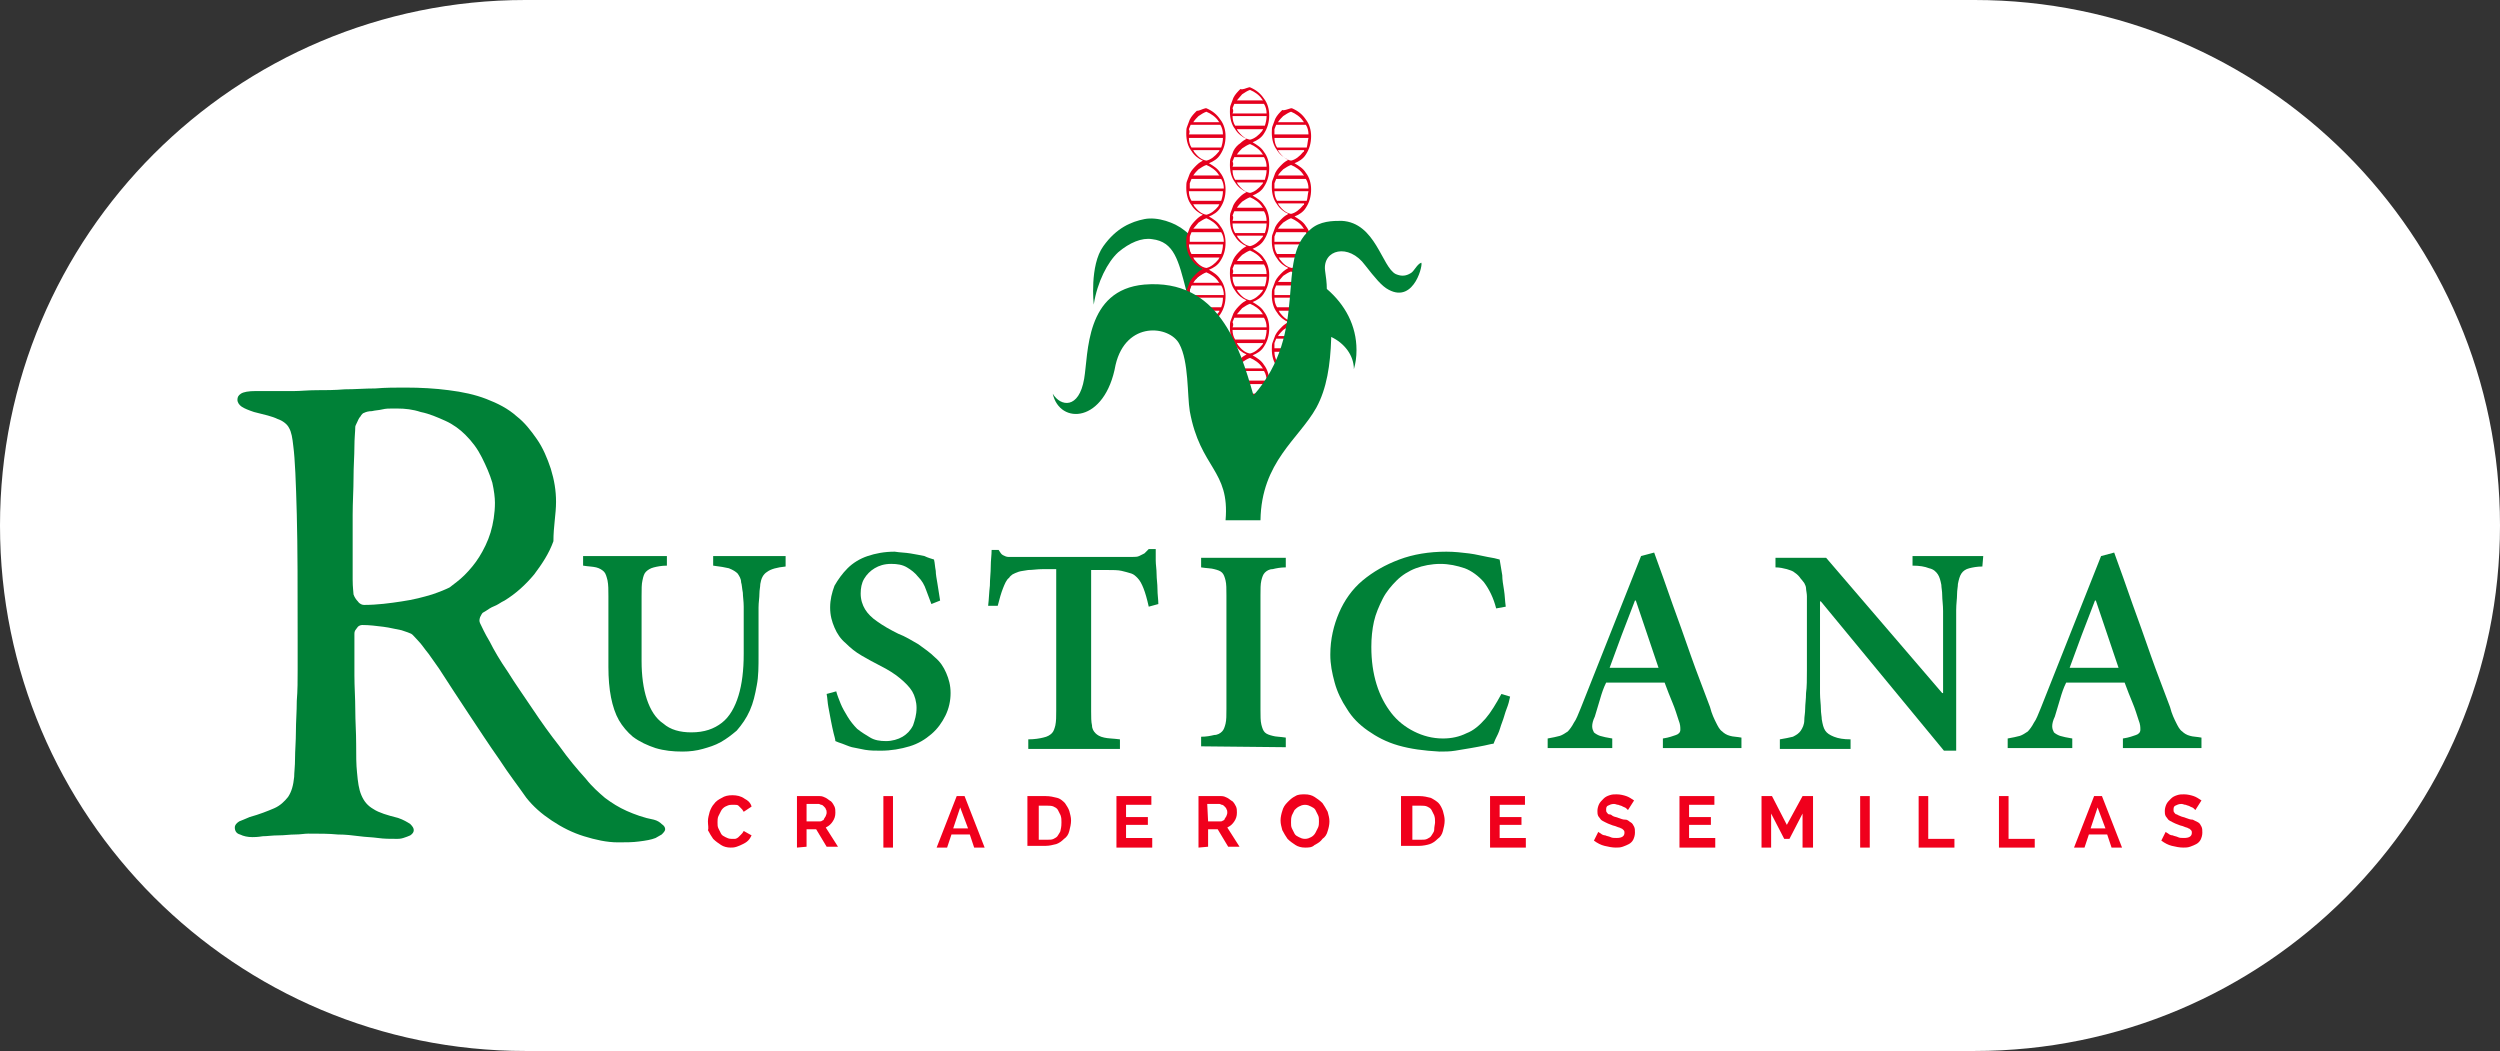 <?xml version="1.0" encoding="utf-8"?>
<!-- Generator: Adobe Illustrator 27.5.0, SVG Export Plug-In . SVG Version: 6.00 Build 0)  -->
<svg version="1.1" id="Layer_1" xmlns="http://www.w3.org/2000/svg" xmlns:xlink="http://www.w3.org/1999/xlink" x="0px" y="0px"
	 viewBox="0 0 286.4 120.4" style="enable-background:new 0 0 286.4 120.4;" xml:space="preserve">
<rect x="0" y="0" width="286.4" height="120.4" fill="#333333" stroke="none"/>
<style type="text/css">
	.st0{fill:#FFFFFF;}
	.st1{fill:#F0001C;}
	.st2{fill-rule:evenodd;clip-rule:evenodd;fill:#008137;}
	.st3{fill-rule:evenodd;clip-rule:evenodd;fill:#E5001E;}
</style>
<g>
	<path class="st0" d="M226.2,120.4h-166C27,120.4,0,93.5,0,60.2l0,0C0,27,26.9,0,60.2,0h166c33.2,0,60.2,26.9,60.2,60.2l0,0
		C286.4,93.4,259.5,120.4,226.2,120.4z"/>
	<g>
		<g>
			<path class="st1" d="M81.1,94.1c0-0.4,0.1-0.7,0.2-1.1c0.1-0.3,0.3-0.7,0.5-0.9c0.2-0.3,0.5-0.5,0.9-0.7c0.3-0.2,0.7-0.3,1.2-0.3
				s1,0.1,1.4,0.4c0.4,0.2,0.7,0.5,0.8,0.9L85.2,93c-0.1-0.2-0.2-0.3-0.3-0.4s-0.2-0.2-0.3-0.3s-0.3-0.1-0.4-0.1c-0.1,0-0.3,0-0.4,0
				c-0.3,0-0.5,0.1-0.7,0.2s-0.4,0.3-0.5,0.5s-0.2,0.4-0.3,0.6s-0.1,0.5-0.1,0.7c0,0.3,0,0.5,0.1,0.7s0.2,0.4,0.3,0.6
				s0.3,0.3,0.5,0.4s0.4,0.2,0.7,0.2c0.1,0,0.3,0,0.4,0c0.1,0,0.3-0.1,0.4-0.2s0.2-0.2,0.3-0.3c0.1-0.1,0.2-0.2,0.3-0.4l0.9,0.5
				c-0.1,0.2-0.2,0.4-0.4,0.6s-0.4,0.3-0.6,0.4c-0.2,0.1-0.4,0.2-0.7,0.3s-0.5,0.1-0.7,0.1c-0.4,0-0.8-0.1-1.1-0.3
				c-0.3-0.2-0.6-0.4-0.9-0.7c-0.2-0.3-0.4-0.6-0.6-1C81.2,94.9,81.1,94.5,81.1,94.1z"/>
			<path class="st1" d="M91.3,97.1v-5.9h2.6c0.3,0,0.5,0.1,0.7,0.2s0.4,0.3,0.6,0.4c0.2,0.2,0.3,0.4,0.4,0.6
				c0.1,0.2,0.1,0.5,0.1,0.7c0,0.4-0.1,0.7-0.3,1s-0.4,0.5-0.8,0.7L96,97h-1.3l-1.2-2h-1.1v2L91.3,97.1L91.3,97.1z M92.5,94.1h1.4
				c0.1,0,0.2,0,0.3-0.1c0.1,0,0.2-0.1,0.2-0.2c0.1-0.1,0.1-0.2,0.2-0.3c0-0.1,0.1-0.2,0.1-0.4c0-0.1,0-0.3-0.1-0.4
				c0-0.1-0.1-0.2-0.2-0.3c-0.1-0.1-0.2-0.2-0.3-0.2s-0.2-0.1-0.3-0.1h-1.4v2H92.5z"/>
			<path class="st1" d="M101.2,97.1v-5.9h1.1v5.9H101.2z"/>
			<path class="st1" d="M107.3,97.1l2.3-5.9h0.9l2.3,5.9h-1.2l-0.5-1.5H109l-0.5,1.5H107.3z M110,92.5l-0.8,2.4h1.7L110,92.5z"/>
			<path class="st1" d="M117.7,97.1v-5.9h2.1c0.5,0,0.9,0.1,1.3,0.2s0.7,0.4,0.9,0.6c0.2,0.3,0.4,0.6,0.5,0.9
				c0.1,0.4,0.2,0.7,0.2,1.1s-0.1,0.8-0.2,1.2c-0.1,0.4-0.3,0.7-0.6,0.9c-0.3,0.3-0.6,0.5-0.9,0.6c-0.4,0.1-0.8,0.2-1.2,0.2h-2.1
				V97.1z M121.6,94.2c0-0.3,0-0.5-0.1-0.8c-0.1-0.2-0.2-0.4-0.3-0.6c-0.1-0.2-0.3-0.3-0.5-0.4s-0.5-0.1-0.7-0.1h-1v3.9h1
				c0.3,0,0.5,0,0.7-0.1s0.4-0.2,0.5-0.4c0.1-0.2,0.3-0.4,0.3-0.6C121.6,94.7,121.6,94.4,121.6,94.2z"/>
			<path class="st1" d="M132,96.1v1h-4.1v-5.9h4v1H129v1.4h2.5v0.9H129V96h3V96.1z"/>
			<path class="st1" d="M137.3,97.1v-5.9h2.6c0.3,0,0.5,0.1,0.7,0.2s0.4,0.3,0.6,0.4c0.2,0.2,0.3,0.4,0.4,0.6s0.1,0.5,0.1,0.7
				c0,0.4-0.1,0.7-0.3,1c-0.2,0.3-0.4,0.5-0.8,0.7L142,97h-1.3l-1.2-2h-1.1v2L137.3,97.1L137.3,97.1z M138.4,94.1h1.4
				c0.1,0,0.2,0,0.3-0.1c0.1,0,0.2-0.1,0.2-0.2c0.1-0.1,0.1-0.2,0.2-0.3c0-0.1,0.1-0.2,0.1-0.4c0-0.1,0-0.3-0.1-0.4
				c0-0.1-0.1-0.2-0.2-0.3c-0.1-0.1-0.2-0.2-0.3-0.2c-0.1,0-0.2-0.1-0.3-0.1h-1.4L138.4,94.1L138.4,94.1z"/>
			<path class="st1" d="M149.5,97.1c-0.4,0-0.8-0.1-1.1-0.3c-0.3-0.2-0.6-0.4-0.9-0.7c-0.2-0.3-0.4-0.6-0.6-1
				c-0.1-0.4-0.2-0.7-0.2-1.1s0.1-0.8,0.2-1.1c0.1-0.4,0.3-0.7,0.6-1c0.3-0.3,0.5-0.5,0.9-0.7c0.3-0.2,0.7-0.2,1.1-0.2
				s0.8,0.1,1.1,0.3c0.3,0.2,0.6,0.4,0.9,0.7c0.2,0.3,0.4,0.6,0.6,1c0.1,0.4,0.2,0.7,0.2,1.1s-0.1,0.8-0.2,1.1
				c-0.1,0.4-0.3,0.7-0.6,0.9c-0.2,0.3-0.5,0.5-0.9,0.7C150.3,97.1,149.9,97.1,149.5,97.1z M147.9,94.2c0,0.3,0,0.5,0.1,0.7
				s0.2,0.4,0.3,0.6s0.3,0.3,0.5,0.4s0.4,0.2,0.7,0.2c0.3,0,0.5-0.1,0.7-0.2s0.4-0.3,0.5-0.5s0.2-0.4,0.3-0.6
				c0.1-0.2,0.1-0.5,0.1-0.7c0-0.3,0-0.5-0.1-0.7s-0.2-0.4-0.3-0.6c-0.1-0.2-0.3-0.3-0.5-0.4s-0.4-0.2-0.7-0.2
				c-0.3,0-0.5,0.1-0.7,0.2s-0.4,0.3-0.5,0.4c-0.1,0.2-0.2,0.4-0.3,0.6C147.9,93.7,147.9,93.9,147.9,94.2z"/>
			<path class="st1" d="M160.5,97.1v-5.9h2.1c0.5,0,0.9,0.1,1.3,0.2c0.4,0.2,0.7,0.4,0.9,0.6s0.4,0.6,0.5,0.9
				c0.1,0.4,0.2,0.7,0.2,1.1s-0.1,0.8-0.2,1.2c-0.1,0.4-0.3,0.7-0.6,0.9c-0.3,0.3-0.6,0.5-0.9,0.6s-0.8,0.2-1.2,0.2h-2.1V97.1z
				 M164.4,94.2c0-0.3,0-0.5-0.1-0.8c-0.1-0.2-0.2-0.4-0.3-0.6c-0.1-0.2-0.3-0.3-0.5-0.4s-0.5-0.1-0.7-0.1h-1v3.9h1
				c0.3,0,0.5,0,0.7-0.1s0.4-0.2,0.5-0.4c0.1-0.2,0.3-0.4,0.3-0.6C164.3,94.7,164.4,94.4,164.4,94.2z"/>
			<path class="st1" d="M174.8,96.1v1h-4.1v-5.9h4v1h-2.9v1.4h2.5v0.9h-2.5V96h3V96.1z"/>
			<path class="st1" d="M186.5,92.8c0,0-0.1-0.1-0.2-0.2s-0.2-0.1-0.4-0.2c-0.1-0.1-0.3-0.1-0.5-0.2c-0.2,0-0.3-0.1-0.5-0.1
				c-0.3,0-0.5,0.1-0.7,0.2s-0.2,0.3-0.2,0.5c0,0.1,0,0.2,0.1,0.3s0.1,0.2,0.3,0.2s0.2,0.1,0.4,0.2s0.4,0.1,0.6,0.2
				c0.3,0.1,0.5,0.2,0.8,0.2s0.4,0.2,0.6,0.3c0.2,0.1,0.3,0.3,0.4,0.5s0.1,0.4,0.1,0.7c0,0.3-0.1,0.6-0.2,0.8
				c-0.1,0.2-0.3,0.4-0.5,0.5s-0.4,0.2-0.7,0.3c-0.3,0.1-0.5,0.1-0.8,0.1c-0.4,0-0.9-0.1-1.3-0.2s-0.8-0.3-1.2-0.6l0.5-1
				c0,0,0.1,0.1,0.3,0.2c0.1,0.1,0.3,0.2,0.5,0.2c0.2,0.1,0.4,0.1,0.6,0.2s0.4,0.1,0.7,0.1c0.6,0,0.9-0.2,0.9-0.6
				c0-0.1,0-0.2-0.1-0.3s-0.2-0.2-0.3-0.2c-0.1-0.1-0.3-0.1-0.5-0.2s-0.4-0.1-0.6-0.2c-0.3-0.1-0.5-0.2-0.7-0.3
				c-0.2-0.1-0.4-0.2-0.5-0.3s-0.2-0.3-0.3-0.4c-0.1-0.2-0.1-0.4-0.1-0.6c0-0.3,0.1-0.6,0.2-0.8s0.3-0.4,0.5-0.6s0.4-0.3,0.7-0.4
				s0.5-0.1,0.8-0.1c0.4,0,0.8,0.1,1.1,0.2c0.3,0.1,0.6,0.3,0.9,0.5L186.5,92.8z"/>
			<path class="st1" d="M196.5,96.1v1h-4.1v-5.9h4v1h-2.9v1.4h2.5v0.9h-2.5V96h3V96.1z"/>
			<path class="st1" d="M206.5,97.1v-3.9l-1.5,2.9h-0.6l-1.5-2.9v3.9h-1.1v-5.9h1.2l1.7,3.3l1.8-3.3h1.2v5.9H206.5z"/>
			<path class="st1" d="M213.1,97.1v-5.9h1.1v5.9H213.1z"/>
			<path class="st1" d="M219.8,97.1v-5.9h1.1v4.9h3v1H219.8z"/>
			<path class="st1" d="M229,97.1v-5.9h1.1v4.9h3v1H229z"/>
			<path class="st1" d="M237.6,97.1l2.3-5.9h0.9l2.3,5.9h-1.2l-0.5-1.5h-2.1l-0.5,1.5H237.6z M240.3,92.5l-0.8,2.4h1.7L240.3,92.5z"
				/>
			<path class="st1" d="M251.5,92.8c0,0-0.1-0.1-0.2-0.2s-0.2-0.1-0.4-0.2c-0.1-0.1-0.3-0.1-0.5-0.2c-0.2,0-0.3-0.1-0.5-0.1
				c-0.3,0-0.5,0.1-0.7,0.2s-0.2,0.3-0.2,0.5c0,0.1,0,0.2,0.1,0.3c0.1,0.1,0.1,0.2,0.3,0.2c0.1,0.1,0.2,0.1,0.4,0.2s0.4,0.1,0.6,0.2
				c0.3,0.1,0.5,0.2,0.8,0.2c0.2,0.1,0.4,0.2,0.6,0.3c0.2,0.1,0.3,0.3,0.4,0.5s0.1,0.4,0.1,0.7c0,0.3-0.1,0.6-0.2,0.8
				c-0.1,0.2-0.3,0.4-0.5,0.5s-0.4,0.2-0.7,0.3s-0.5,0.1-0.8,0.1c-0.4,0-0.9-0.1-1.3-0.2s-0.8-0.3-1.2-0.6l0.5-1
				c0,0,0.1,0.1,0.3,0.2c0.1,0.1,0.3,0.2,0.5,0.2c0.2,0.1,0.4,0.1,0.6,0.2s0.4,0.1,0.7,0.1c0.6,0,0.9-0.2,0.9-0.6
				c0-0.1,0-0.2-0.1-0.3c-0.1-0.1-0.2-0.2-0.3-0.2c-0.1-0.1-0.3-0.1-0.5-0.2s-0.4-0.1-0.6-0.2c-0.3-0.1-0.5-0.2-0.7-0.3
				c-0.2-0.1-0.4-0.2-0.5-0.3s-0.2-0.3-0.3-0.4c-0.1-0.2-0.1-0.4-0.1-0.6c0-0.3,0.1-0.6,0.2-0.8s0.3-0.4,0.5-0.6s0.4-0.3,0.7-0.4
				s0.5-0.1,0.8-0.1c0.4,0,0.8,0.1,1.1,0.2s0.6,0.3,0.9,0.5L251.5,92.8z"/>
		</g>
		<path class="st2" d="M63.7,57.5c0-1.3-0.2-2.5-0.6-3.8c-0.4-1.2-0.9-2.4-1.6-3.4c-0.7-1-1.4-1.9-2.3-2.6c-1-0.9-2.2-1.5-3.5-2
			s-2.7-0.8-4.3-1c-1.5-0.2-3.2-0.3-5-0.3c-1.1,0-2.2,0-3.4,0.1c-1.2,0-2.3,0.1-3.5,0.1c-1.2,0.1-2.2,0.1-3.2,0.1s-1.9,0.1-2.6,0.1
			c-0.5,0-1,0-1.3,0c-0.4,0-0.8,0-1.2,0s-1.1,0-1.9,0c-0.8,0-1.4,0.1-1.7,0.3c-0.3,0.2-0.4,0.4-0.4,0.7c0,0.3,0.2,0.6,0.5,0.8
			c0.3,0.2,0.8,0.4,1.4,0.6c1.2,0.3,2.1,0.5,2.7,0.8c0.6,0.2,1.1,0.6,1.3,1c0.3,0.5,0.4,1.2,0.5,2.1c0.2,1.5,0.3,4.1,0.4,7.8
			c0.1,3.7,0.1,8.5,0.1,14.6c0,1,0,2,0,3.2s0,2.4-0.1,3.6c0,1.2-0.1,2.4-0.1,3.5s-0.1,2.2-0.1,3.1s-0.1,1.6-0.1,2.1
			c-0.1,1-0.3,1.7-0.7,2.3c-0.4,0.5-0.9,1-1.6,1.3c-0.7,0.3-1.7,0.7-2.8,1c-0.5,0.2-0.9,0.4-1.2,0.5c-0.3,0.2-0.5,0.4-0.5,0.7
			c0,0.4,0.2,0.7,0.6,0.8c0.4,0.2,0.9,0.3,1.4,0.3c0.2,0,0.6,0,1.2-0.1c0.5,0,1.1-0.1,1.8-0.1s1.3-0.1,1.9-0.1
			c0.6,0,1.1-0.1,1.5-0.1c1.3,0,2.4,0,3.4,0.1c0.9,0,1.7,0.1,2.5,0.2c0.7,0.1,1.4,0.1,2.1,0.2c0.7,0.1,1.4,0.1,2.2,0.1
			c0.1,0,0.4,0,0.7-0.1s0.6-0.2,0.8-0.3c0.3-0.2,0.4-0.4,0.4-0.6s-0.1-0.4-0.4-0.7c-0.3-0.2-0.8-0.5-1.4-0.7c-1.2-0.3-2.2-0.6-2.8-1
			c-0.7-0.4-1.1-0.9-1.4-1.6c-0.3-0.7-0.4-1.5-0.5-2.6c-0.1-0.9-0.1-2-0.1-3.3s-0.1-2.6-0.1-3.9s-0.1-2.6-0.1-3.9c0-1.2,0-2.3,0-3.1
			c0-0.9,0-1.4,0-1.7c0-0.1,0-0.2,0.1-0.4c0.1-0.1,0.2-0.3,0.3-0.4s0.3-0.2,0.5-0.2c0.8,0,1.6,0.1,2.4,0.2c0.8,0.1,1.5,0.3,2.1,0.4
			c0.6,0.2,0.9,0.3,1.1,0.4c0.2,0.1,0.4,0.4,0.8,0.8c0.4,0.4,0.7,0.9,1.2,1.5c0.4,0.6,0.8,1.1,1.2,1.7c1.1,1.7,2.2,3.4,3.4,5.2
			c1.2,1.8,2.3,3.5,3.5,5.2c1.1,1.7,2.2,3.1,3.1,4.4c0.8,1,1.7,1.8,2.9,2.6c1.2,0.8,2.4,1.4,3.7,1.8s2.6,0.7,3.9,0.7
			c0.8,0,1.7,0,2.4-0.1c0.8-0.1,1.4-0.2,1.9-0.4c0.2-0.1,0.5-0.3,0.7-0.4c0.2-0.2,0.4-0.4,0.4-0.6s-0.1-0.4-0.4-0.6
			c-0.2-0.2-0.5-0.4-0.9-0.5c-1.1-0.2-2.2-0.6-3.1-1c-0.9-0.4-1.7-0.9-2.5-1.5c-0.7-0.6-1.5-1.3-2.2-2.2c-1-1.1-2-2.3-3-3.7
			C63,84.1,62,82.7,61,81.2s-2-2.9-2.8-4.2c-0.9-1.3-1.6-2.5-2.1-3.5c-0.6-1-0.9-1.7-1.1-2.1c-0.1-0.2-0.1-0.4,0-0.7
			c0.1-0.2,0.2-0.4,0.3-0.5c0.2-0.1,0.5-0.3,0.8-0.5s0.7-0.3,1-0.5s0.5-0.3,0.7-0.4c1.3-0.8,2.4-1.8,3.4-3c0.9-1.2,1.7-2.4,2.2-3.8
			C63.4,60.3,63.7,58.9,63.7,57.5L63.7,57.5z M56.7,57.6L56.7,57.6c0,1.2-0.2,2.4-0.5,3.4s-0.8,2-1.3,2.8s-1.1,1.5-1.7,2.1
			c-0.6,0.6-1.2,1-1.7,1.4c-0.4,0.2-1.1,0.5-2,0.8c-1,0.3-2.1,0.6-3.5,0.8c-1.3,0.2-2.8,0.4-4.3,0.4c-0.2,0-0.5-0.1-0.7-0.4
			c-0.2-0.2-0.4-0.5-0.5-0.8c0-0.2-0.1-0.8-0.1-1.7c0-0.9,0-2,0-3.3s0-2.7,0-4.1c0-1.5,0.1-2.9,0.1-4.2c0-1.4,0.1-2.6,0.1-3.6
			s0.1-1.8,0.1-2.3c0-0.1,0.1-0.3,0.2-0.5c0.1-0.2,0.2-0.5,0.4-0.7c0.1-0.2,0.3-0.4,0.4-0.4c0.2-0.1,0.5-0.2,0.9-0.2
			c0.4-0.1,0.8-0.1,1.2-0.2s0.8-0.1,1.1-0.1s0.5,0,0.6,0c0.9,0,1.8,0.1,2.7,0.4c1,0.2,1.9,0.6,2.8,1c0.9,0.4,1.7,1,2.3,1.6
			c0.8,0.8,1.4,1.6,1.9,2.6s0.9,1.9,1.2,2.9C56.6,56.2,56.7,57,56.7,57.6z"/>
		<path class="st2" d="M252.2,85.6L252.2,85.6v-1.1c-0.5-0.1-1-0.1-1.3-0.2c-0.4-0.1-0.7-0.3-0.9-0.5c-0.3-0.2-0.5-0.6-0.7-1
			s-0.5-1-0.7-1.8c-0.7-1.9-1.5-3.9-2.2-5.9s-1.4-4-2.1-5.9c-0.7-2-1.4-4-2.1-5.9l-1.5,0.4l-6.9,17.4c-0.3,0.7-0.5,1.3-0.8,1.7
			c-0.2,0.4-0.5,0.8-0.7,1c-0.3,0.2-0.6,0.4-0.9,0.5c-0.4,0.1-0.8,0.2-1.4,0.3v1.1h7.4v-1.1c-0.6-0.1-1.1-0.2-1.4-0.3
			c-0.3-0.1-0.6-0.3-0.7-0.4c-0.1-0.2-0.2-0.4-0.2-0.7c0-0.3,0.1-0.7,0.3-1.1c0.2-0.7,0.4-1.3,0.6-2s0.4-1.3,0.7-1.9h6.7
			c0.3,0.8,0.6,1.6,0.9,2.3c0.3,0.7,0.5,1.4,0.7,2c0.2,0.5,0.2,0.8,0.2,1.1c0,0.3-0.2,0.5-0.5,0.6s-0.8,0.3-1.5,0.4v1.1h9V85.6z
			 M242.7,76.5L242.7,76.5h-5.6c0.5-1.3,0.9-2.5,1.4-3.8s1-2.6,1.5-3.9h0.1L242.7,76.5z"/>
		<path class="st2" d="M227.2,63.7L227.2,63.7h-8.1v1.1c0.8,0,1.4,0.1,1.9,0.3c0.5,0.1,0.8,0.4,1,0.7c0.2,0.3,0.3,0.7,0.4,1.2
			c0,0.3,0.1,0.7,0.1,1.2s0.1,1.1,0.1,1.8c0,0.7,0,1.6,0,2.6v6.8h-0.1l-13.3-15.5h-5.8V65c0.5,0,0.9,0.1,1.3,0.2
			c0.3,0.1,0.7,0.2,0.9,0.4c0.3,0.2,0.5,0.4,0.7,0.7c0.2,0.2,0.3,0.4,0.4,0.5c0.1,0.2,0.2,0.4,0.2,0.6s0.1,0.6,0.1,0.9
			c0,0.4,0,0.8,0,1.4v7.1c0,1,0,1.9-0.1,2.6c0,0.7-0.1,1.3-0.1,1.8s-0.1,0.9-0.1,1.3c0,0.5-0.2,0.9-0.4,1.2
			c-0.2,0.3-0.5,0.5-0.9,0.7c-0.4,0.1-0.9,0.2-1.5,0.3v1.1h8.1v-1.1c-0.8,0-1.4-0.1-1.9-0.3c-0.5-0.2-0.8-0.4-1-0.7
			c-0.2-0.3-0.3-0.7-0.4-1.3c0-0.3-0.1-0.7-0.1-1.2s-0.1-1.1-0.1-1.8c0-0.7,0-1.6,0-2.6v-7.9h0.1L222.7,86h1.4V72.5c0-1,0-1.9,0-2.6
			s0.1-1.3,0.1-1.8s0.1-0.9,0.1-1.2c0.1-0.5,0.2-0.9,0.4-1.2c0.2-0.3,0.5-0.5,0.9-0.6s0.9-0.2,1.5-0.2L227.2,63.7L227.2,63.7z"/>
		<path class="st2" d="M199.5,85.6L199.5,85.6v-1.1c-0.5-0.1-1-0.1-1.3-0.2c-0.4-0.1-0.7-0.3-0.9-0.5c-0.3-0.2-0.5-0.6-0.7-1
			s-0.5-1-0.7-1.8c-0.7-1.9-1.5-3.9-2.2-5.9s-1.4-4-2.1-5.9c-0.7-2-1.4-4-2.1-5.9l-1.5,0.4l-6.9,17.4c-0.3,0.7-0.5,1.3-0.8,1.7
			c-0.2,0.4-0.5,0.8-0.7,1c-0.3,0.2-0.6,0.4-0.9,0.5c-0.4,0.1-0.8,0.2-1.4,0.3v1.1h7.4v-1.1c-0.6-0.1-1.1-0.2-1.4-0.3
			c-0.3-0.1-0.6-0.3-0.7-0.4c-0.1-0.2-0.2-0.4-0.2-0.7c0-0.3,0.1-0.7,0.3-1.1c0.2-0.7,0.4-1.3,0.6-2s0.4-1.3,0.7-1.9h6.7
			c0.3,0.8,0.6,1.6,0.9,2.3c0.3,0.7,0.5,1.4,0.7,2c0.2,0.5,0.2,0.8,0.2,1.1c0,0.3-0.2,0.5-0.5,0.6s-0.8,0.3-1.5,0.4v1.1h9V85.6z
			 M190,76.5L190,76.5h-5.6c0.5-1.3,0.9-2.5,1.4-3.8s1-2.6,1.5-3.9h0.1L190,76.5z"/>
		<path class="st2" d="M172,79.5L172,79.5c-0.6,1.1-1.2,2.1-1.8,2.8c-0.7,0.8-1.4,1.4-2.2,1.7c-0.8,0.4-1.7,0.6-2.7,0.6
			c-1.2,0-2.3-0.3-3.3-0.8s-1.9-1.2-2.6-2.1s-1.3-2-1.7-3.3c-0.4-1.3-0.6-2.7-0.6-4.3c0-1,0.1-2,0.3-2.9c0.2-0.9,0.6-1.8,1-2.6
			c0.4-0.8,1-1.5,1.6-2.1s1.4-1.1,2.2-1.4c0.8-0.3,1.8-0.5,2.8-0.5s1.9,0.2,2.8,0.5c0.8,0.3,1.6,0.9,2.2,1.6c0.6,0.8,1.1,1.8,1.4,3
			l1.1-0.2c-0.1-0.7-0.1-1.3-0.2-1.9s-0.2-1.2-0.2-1.7c-0.1-0.6-0.2-1.2-0.3-1.8c-0.3-0.1-0.8-0.2-1.4-0.3c-0.6-0.1-1.3-0.3-2.1-0.4
			c-0.8-0.1-1.7-0.2-2.6-0.2c-2,0-3.8,0.3-5.4,0.9s-3,1.4-4.2,2.4s-2.1,2.3-2.7,3.7c-0.6,1.4-1,3-1,4.8c0,1.1,0.2,2.1,0.5,3.2
			s0.8,2.1,1.4,3c0.6,1,1.4,1.8,2.4,2.5s2.1,1.3,3.5,1.7c1.4,0.4,2.9,0.6,4.7,0.7c0.6,0,1.2,0,1.8-0.1c0.6-0.1,1.2-0.2,1.8-0.3
			c0.6-0.1,1.1-0.2,1.6-0.3c0.5-0.1,0.8-0.2,1-0.2c0.1-0.3,0.3-0.7,0.5-1.1s0.3-0.9,0.5-1.4s0.3-1,0.5-1.5s0.3-0.9,0.4-1.4L172,79.5
			z"/>
		<path class="st2" d="M147.3,85.6L147.3,85.6v-1.1c-0.6-0.1-1.2-0.1-1.5-0.2c-0.4-0.1-0.7-0.2-0.9-0.4c-0.2-0.2-0.3-0.5-0.4-0.9
			s-0.1-1-0.1-1.7V68.2c0-0.7,0-1.3,0.1-1.7c0.1-0.4,0.2-0.7,0.4-0.9c0.2-0.2,0.5-0.4,0.9-0.4c0.4-0.1,0.9-0.2,1.5-0.2v-1.1h-9.7V65
			c0.6,0.1,1.2,0.1,1.5,0.2c0.4,0.1,0.7,0.2,0.9,0.4c0.2,0.2,0.3,0.5,0.4,0.9s0.1,1,0.1,1.7v13c0,0.7,0,1.3-0.1,1.7
			c-0.1,0.4-0.2,0.7-0.4,0.9c-0.2,0.2-0.5,0.4-0.9,0.4c-0.4,0.1-0.9,0.2-1.5,0.2v1.1L147.3,85.6L147.3,85.6z"/>
		<path class="st2" d="M132.7,69.2L132.7,69.2c0-0.5-0.1-1.1-0.1-1.7s-0.1-1.2-0.1-1.7c0-0.6-0.1-1.1-0.1-1.6s0-0.9,0-1.3h-0.8
			c-0.2,0.2-0.4,0.4-0.5,0.5c-0.2,0.1-0.4,0.2-0.6,0.3c-0.2,0.1-0.5,0.1-0.7,0.1h-13.5c-0.3,0-0.6,0-0.8,0c-0.2,0-0.4-0.1-0.6-0.2
			s-0.3-0.3-0.5-0.6h-0.8c0,0.6-0.1,1.2-0.1,1.9c0,0.7-0.1,1.4-0.1,2.2c-0.1,0.8-0.1,1.5-0.2,2.3h1.1c0.2-0.8,0.4-1.5,0.6-2
			s0.4-1,0.7-1.2c0.1-0.2,0.3-0.3,0.4-0.4c0.2-0.1,0.4-0.2,0.7-0.3c0.3-0.1,0.6-0.1,1.1-0.2c0.5,0,1-0.1,1.7-0.1h1.5v16.2
			c0,0.7,0,1.2-0.1,1.7c-0.1,0.4-0.2,0.7-0.4,0.9c-0.2,0.2-0.5,0.4-1,0.5c-0.4,0.1-1,0.2-1.7,0.2v1.1h10.5v-1.1
			c-0.8-0.1-1.4-0.1-1.8-0.2c-0.5-0.1-0.8-0.3-1-0.5s-0.4-0.5-0.4-0.9c-0.1-0.4-0.1-1-0.1-1.6V65.3h1.8c0.7,0,1.3,0,1.7,0.1
			c0.4,0.1,0.8,0.2,1.1,0.3c0.3,0.1,0.5,0.3,0.7,0.5c0.3,0.3,0.5,0.7,0.7,1.2s0.4,1.2,0.6,2.1L132.7,69.2z"/>
		<path class="st2" d="M107.7,68.8L107.7,68.8c-0.1-0.7-0.2-1.3-0.3-1.9c-0.1-0.6-0.2-1.1-0.2-1.5c-0.1-0.5-0.1-0.9-0.2-1.3
			c-0.3-0.1-0.7-0.2-1.1-0.4c-0.5-0.1-1-0.2-1.6-0.3c-0.6-0.1-1.2-0.1-1.8-0.2c-1.2,0-2.2,0.2-3.1,0.5c-0.9,0.3-1.7,0.8-2.3,1.4
			s-1.1,1.3-1.5,2c-0.3,0.8-0.5,1.6-0.5,2.5s0.2,1.6,0.5,2.3c0.3,0.7,0.7,1.3,1.3,1.8c0.5,0.5,1.1,1,1.8,1.4s1.4,0.8,2.2,1.2
			c0.8,0.4,1.6,0.9,2.2,1.4s1.1,1,1.4,1.5s0.5,1.2,0.5,1.9c0,0.8-0.2,1.4-0.4,2c-0.3,0.6-0.7,1-1.2,1.3s-1.2,0.5-1.9,0.5
			c-0.7,0-1.3-0.1-1.8-0.4s-1-0.6-1.5-1c-0.4-0.4-0.8-0.9-1.1-1.4s-0.6-1-0.8-1.5s-0.4-1-0.5-1.4l-1.1,0.3c0.1,0.5,0.1,1,0.2,1.5
			c0.1,0.5,0.2,1.1,0.3,1.6s0.2,1,0.3,1.4s0.2,0.7,0.2,0.9c0.2,0.1,0.5,0.2,0.8,0.3c0.3,0.1,0.7,0.3,1.1,0.4c0.5,0.1,1,0.2,1.5,0.3
			c0.6,0.1,1.2,0.1,1.8,0.1c1.2,0,2.3-0.2,3.3-0.5s1.8-0.8,2.5-1.4s1.2-1.3,1.6-2.1c0.4-0.8,0.6-1.7,0.6-2.6s-0.2-1.6-0.5-2.3
			c-0.3-0.7-0.7-1.3-1.3-1.8c-0.5-0.5-1.2-1-1.9-1.5c-0.7-0.4-1.5-0.9-2.3-1.2c-1-0.5-1.7-0.9-2.4-1.4c-0.6-0.4-1.1-0.9-1.4-1.4
			c-0.3-0.5-0.5-1.1-0.5-1.8c0-0.6,0.1-1.2,0.4-1.7c0.3-0.5,0.7-0.9,1.2-1.2c0.5-0.3,1.1-0.5,1.9-0.5c0.7,0,1.3,0.1,1.8,0.4
			s0.9,0.6,1.3,1.1c0.4,0.4,0.7,0.9,0.9,1.5c0.2,0.5,0.4,1.1,0.6,1.6L107.7,68.8z"/>
		<path class="st2" d="M90,63.7h-8.3v1.1c0.8,0.1,1.4,0.2,1.8,0.3c0.5,0.2,0.8,0.4,1,0.6c0.2,0.3,0.4,0.6,0.4,1
			c0.1,0.3,0.1,0.7,0.2,1.2c0,0.4,0.1,1,0.1,1.6s0,1.4,0,2.2v3.2c0,1.9-0.2,3.5-0.6,4.8c-0.4,1.3-1,2.4-1.9,3.1s-2,1.1-3.5,1.1
			c-1.3,0-2.4-0.3-3.2-1c-0.9-0.6-1.5-1.6-1.9-2.8c-0.4-1.2-0.6-2.7-0.6-4.4v-7.4c0-0.8,0-1.4,0.1-1.8c0.1-0.5,0.2-0.8,0.4-1
			s0.5-0.4,0.9-0.5s0.9-0.2,1.5-0.2v-1.1h-9.6v1.1c0.6,0.1,1.1,0.1,1.5,0.2s0.7,0.3,0.9,0.5s0.3,0.6,0.4,1c0.1,0.5,0.1,1.1,0.1,1.8
			v8.1c0,1.3,0.1,2.5,0.3,3.5s0.5,1.9,0.9,2.6s1,1.4,1.6,1.9c0.8,0.6,1.7,1,2.6,1.3c1,0.3,2,0.4,3.1,0.4c0.8,0,1.6-0.1,2.3-0.3
			c0.7-0.2,1.4-0.4,2.1-0.8c0.7-0.4,1.2-0.8,1.8-1.3c0.6-0.7,1.1-1.4,1.5-2.3s0.6-1.8,0.8-2.9c0.2-1,0.2-2.2,0.2-3.4v-3.3
			c0-0.9,0-1.6,0-2.2S87,68.5,87,68c0-0.4,0.1-0.8,0.1-1.1c0.1-0.6,0.3-1.1,0.8-1.4c0.4-0.3,1.1-0.5,2.1-0.6L90,63.7L90,63.7z"/>
		<path class="st2" d="M125.3,34.9c0,0-0.5-4.5,1.1-6.7c1.5-2.1,3.2-2.8,4.7-3.1c1.5-0.3,3.5,0.4,4.6,1.3c0.1,0.1,0.4,0.3,0.6,0.5
			c-0.1,0.3-0.1,0.6-0.1,1c0,1.4,0.8,2.7,2.2,3.1c-0.5,0.2-1,0.5-1.4,1c-0.2,0-0.3,0.1-0.4,0.2c0,0.1,0.1,0.1,0.1,0.1
			c0,0.1-0.1,0.1-0.1,0.2c-0.2,0.3-0.3,0.6-0.3,1c-0.1-0.1-0.2-0.1-0.4-0.2c-0.9-3.5-1.4-5.6-3.9-5.9c-1.2-0.2-2.6,0.4-3.9,1.5
			C126.9,30,125.7,32.3,125.3,34.9z"/>
		<path class="st3" d="M147.9,12.4h0.1c0.7,0.3,1.2,0.7,1.6,1.3c0.4,0.5,0.6,1.2,0.6,1.9c0,0.8-0.2,1.5-0.6,2.1
			c-0.3,0.5-0.8,0.8-1.3,1c0.5,0.3,1,0.6,1.3,1.1c0.4,0.5,0.6,1.2,0.6,1.9c0,0.8-0.2,1.5-0.6,2.1c-0.3,0.5-0.8,0.8-1.3,1
			c0.5,0.3,1,0.6,1.3,1.1c0.4,0.5,0.6,1.2,0.6,1.9c0,0.8-0.2,1.5-0.6,2.1c-0.3,0.5-0.8,0.8-1.3,1c0.5,0.3,1,0.6,1.3,1.1
			c0.4,0.5,0.6,1.2,0.6,1.9c0,0.8-0.2,1.5-0.6,2.1c-0.3,0.5-0.8,0.8-1.3,1c0.5,0.3,1,0.6,1.3,1.1c0.4,0.5,0.6,1.2,0.6,1.9
			c0,0.8-0.2,1.5-0.6,2.1s-1,1-1.6,1.1h-0.1c-0.6-0.2-1.2-0.6-1.6-1.2c-0.4-0.5-0.6-1.2-0.6-2c0-0.3,0-0.6,0.1-0.8
			c0.1-0.3,0.2-0.5,0.3-0.8c0.2-0.4,0.5-0.7,0.8-1c0.2-0.2,0.5-0.4,0.7-0.5c-0.5-0.2-1-0.6-1.3-1.1c-0.4-0.5-0.6-1.2-0.6-2
			c0-0.3,0-0.6,0.1-0.8c0.1-0.3,0.2-0.5,0.3-0.8c0.2-0.4,0.5-0.7,0.8-1c0.2-0.2,0.5-0.4,0.7-0.5c-0.5-0.2-1-0.6-1.3-1.1
			c-0.4-0.5-0.6-1.2-0.6-2c0-0.3,0-0.6,0.1-0.8c0.1-0.3,0.2-0.5,0.3-0.8c0.2-0.4,0.5-0.7,0.8-1c0.2-0.2,0.5-0.4,0.7-0.5
			c-0.5-0.2-1-0.6-1.3-1.1c-0.4-0.5-0.6-1.2-0.6-2c0-0.3,0-0.6,0.1-0.8c0.1-0.3,0.2-0.5,0.3-0.8c0.2-0.4,0.5-0.7,0.8-1
			c0.2-0.2,0.5-0.4,0.7-0.5c-0.5-0.2-1-0.6-1.3-1.1c-0.4-0.5-0.6-1.2-0.6-2c0-0.3,0-0.6,0.1-0.8c0.1-0.3,0.2-0.5,0.3-0.8
			c0.2-0.4,0.5-0.7,0.8-1C147.1,12.7,147.5,12.5,147.9,12.4L147.9,12.4z M146,39.9h3.9c0-0.4-0.1-0.8-0.3-1.1h-3.4
			c-0.1,0.2-0.1,0.3-0.2,0.5C146,39.5,146,39.7,146,39.9L146,39.9z M149.9,40.3H146c0,0.4,0.1,0.8,0.3,1.1h3.4
			C149.8,41.1,149.8,40.7,149.9,40.3L149.9,40.3z M149.5,41.7h-3c0,0.1,0.1,0.1,0.1,0.2c0.4,0.5,0.8,0.9,1.4,1c0.5-0.1,1-0.5,1.4-1
			C149.4,41.9,149.4,41.8,149.5,41.7L149.5,41.7z M146.4,38.5h3l-0.1-0.1c-0.3-0.5-0.9-0.9-1.4-1.1c-0.3,0.1-0.6,0.3-0.9,0.5
			C146.8,38,146.6,38.2,146.4,38.5L146.4,38.5z M146,33.8h3.9c0-0.4-0.1-0.8-0.3-1.1h-3.4c-0.1,0.2-0.1,0.3-0.2,0.5
			C146,33.4,146,33.6,146,33.8L146,33.8z M149.9,34.1H146c0,0.4,0.1,0.8,0.3,1.1h3.4C149.8,34.9,149.8,34.5,149.9,34.1L149.9,34.1z
			 M149.5,35.6h-3c0,0.1,0.1,0.1,0.1,0.2c0.4,0.5,0.8,0.9,1.4,1c0.5-0.1,1-0.5,1.4-1C149.4,35.8,149.4,35.7,149.5,35.6L149.5,35.6z
			 M146.4,32.3h3l-0.1-0.1c-0.3-0.5-0.9-0.9-1.4-1.1c-0.3,0.1-0.6,0.3-0.9,0.5C146.8,31.8,146.6,32.1,146.4,32.3L146.4,32.3z
			 M146,27.7h3.9c0-0.4-0.1-0.8-0.3-1.1h-3.4c-0.1,0.2-0.1,0.3-0.2,0.5C146,27.3,146,27.5,146,27.7L146,27.7z M149.9,28H146
			c0,0.4,0.1,0.8,0.3,1.1h3.4C149.8,28.8,149.8,28.4,149.9,28L149.9,28z M149.5,29.5h-3c0,0.1,0.1,0.1,0.1,0.2
			c0.4,0.5,0.8,0.9,1.4,1c0.5-0.1,1-0.5,1.4-1C149.4,29.6,149.4,29.6,149.5,29.5L149.5,29.5z M146.4,26.2h3l-0.1-0.1
			c-0.3-0.5-0.9-0.9-1.4-1.1c-0.3,0.1-0.6,0.3-0.9,0.5C146.8,25.7,146.6,25.9,146.4,26.2L146.4,26.2z M146,21.6h3.9
			c0-0.4-0.1-0.8-0.3-1.1h-3.4c-0.1,0.2-0.1,0.3-0.2,0.5C146,21.1,146,21.3,146,21.6L146,21.6z M149.9,21.9H146
			c0,0.4,0.1,0.8,0.3,1.1h3.4C149.8,22.7,149.8,22.3,149.9,21.9L149.9,21.9z M149.4,23.3h-3c0,0.1,0.1,0.1,0.1,0.2
			c0.4,0.5,0.8,0.9,1.4,1c0.5-0.1,1-0.5,1.4-1C149.4,23.5,149.4,23.4,149.4,23.3L149.4,23.3z M146.4,20.1h3l-0.1-0.1
			c-0.3-0.5-0.9-0.9-1.4-1.1c-0.3,0.1-0.6,0.3-0.9,0.5C146.8,19.6,146.6,19.8,146.4,20.1L146.4,20.1z M146,15.4h3.9
			c0-0.4-0.1-0.8-0.3-1.1h-3.4c-0.1,0.2-0.1,0.3-0.2,0.5C146,15,146,15.2,146,15.4L146,15.4z M149.9,15.8H146c0,0.4,0.1,0.8,0.3,1.1
			h3.4C149.8,16.5,149.8,16.2,149.9,15.8L149.9,15.8z M149.4,17.2h-3c0,0.1,0.1,0.1,0.1,0.2c0.4,0.5,0.8,0.9,1.4,1
			c0.5-0.1,1-0.5,1.4-1C149.4,17.4,149.4,17.3,149.4,17.2L149.4,17.2z M146.4,14h3l-0.1-0.1c-0.3-0.5-0.9-0.9-1.4-1.1
			c-0.3,0.1-0.6,0.3-0.9,0.5C146.8,13.5,146.6,13.7,146.4,14z"/>
		<path class="st3" d="M138.1,12.4h0.1c0.7,0.3,1.2,0.7,1.6,1.3c0.4,0.5,0.6,1.2,0.6,1.9c0,0.8-0.2,1.5-0.6,2.1
			c-0.3,0.5-0.8,0.8-1.3,1c0.5,0.3,1,0.6,1.3,1.1c0.4,0.5,0.6,1.2,0.6,1.9c0,0.8-0.2,1.5-0.6,2.1c-0.3,0.5-0.8,0.8-1.3,1
			c0.5,0.3,1,0.6,1.3,1.1c0.4,0.5,0.6,1.2,0.6,1.9c0,0.8-0.2,1.5-0.6,2.1c-0.3,0.5-0.8,0.8-1.3,1c0.5,0.3,1,0.6,1.3,1.1
			c0.4,0.5,0.6,1.2,0.6,1.9c0,0.8-0.2,1.5-0.6,2.1s-1,1-1.6,1.1h-0.1c-0.6-0.2-1.2-0.6-1.6-1.2c-0.4-0.5-0.6-1.2-0.6-2
			c0-0.3,0-0.6,0.1-0.8c0.1-0.3,0.2-0.5,0.3-0.8c0.2-0.4,0.5-0.7,0.8-1c0.2-0.2,0.5-0.4,0.7-0.5c-0.5-0.2-1-0.6-1.3-1.1
			c-0.4-0.5-0.6-1.2-0.6-2c0-0.3,0-0.6,0.1-0.8c0.1-0.3,0.2-0.5,0.3-0.8c0.2-0.4,0.5-0.7,0.8-1c0.2-0.2,0.5-0.4,0.7-0.5
			c-0.5-0.2-1-0.6-1.3-1.1c-0.4-0.5-0.6-1.2-0.6-2c0-0.3,0-0.6,0.1-0.8c0.1-0.3,0.2-0.5,0.3-0.8c0.2-0.4,0.5-0.7,0.8-1
			c0.2-0.2,0.5-0.4,0.7-0.5c-0.5-0.2-1-0.6-1.3-1.1c-0.4-0.5-0.6-1.2-0.6-2c0-0.3,0-0.6,0.1-0.8c0.1-0.3,0.2-0.5,0.3-0.8
			c0.2-0.4,0.5-0.7,0.8-1C137.4,12.7,137.7,12.5,138.1,12.4L138.1,12.4z M136.3,33.8h3.9c0-0.4-0.1-0.8-0.3-1.1h-3.4
			c-0.1,0.2-0.1,0.3-0.2,0.5C136.3,33.4,136.3,33.6,136.3,33.8L136.3,33.8z M140.1,34.1h-3.9c0,0.4,0.1,0.8,0.3,1.1h3.4
			C140,34.9,140.1,34.6,140.1,34.1L140.1,34.1z M139.7,35.6h-3c0,0.1,0.1,0.1,0.1,0.2c0.4,0.5,0.8,0.9,1.4,1c0.5-0.1,1-0.5,1.4-1
			C139.6,35.8,139.7,35.7,139.7,35.6L139.7,35.6z M136.7,32.4h3l-0.1-0.1c-0.3-0.5-0.9-0.9-1.4-1.1c-0.3,0.1-0.6,0.3-0.9,0.5
			C137.1,31.8,136.9,32.1,136.7,32.4L136.7,32.4z M136.3,27.7h3.9c0-0.4-0.1-0.8-0.3-1.1h-3.4c-0.1,0.2-0.1,0.3-0.2,0.5
			C136.3,27.3,136.3,27.5,136.3,27.7L136.3,27.7z M140.1,28h-3.9c0,0.4,0.1,0.8,0.3,1.1h3.4C140,28.8,140.1,28.4,140.1,28L140.1,28z
			 M139.7,29.5h-3c0,0.1,0.1,0.1,0.1,0.2c0.4,0.5,0.8,0.9,1.4,1c0.5-0.1,1-0.5,1.4-1C139.6,29.6,139.7,29.6,139.7,29.5L139.7,29.5z
			 M136.7,26.2h3l-0.1-0.1c-0.3-0.5-0.9-0.9-1.4-1.1c-0.3,0.1-0.6,0.3-0.9,0.5C137.1,25.7,136.9,26,136.7,26.2L136.7,26.2z
			 M136.3,21.6h3.9c0-0.4-0.1-0.8-0.3-1.1h-3.4c-0.1,0.2-0.1,0.3-0.2,0.5C136.3,21.1,136.3,21.3,136.3,21.6L136.3,21.6z M140.1,21.9
			h-3.9c0,0.4,0.1,0.8,0.3,1.1h3.4C140,22.7,140.1,22.3,140.1,21.9L140.1,21.9z M139.7,23.4h-3c0,0.1,0.1,0.1,0.1,0.2
			c0.4,0.5,0.8,0.9,1.4,1c0.5-0.1,1-0.5,1.4-1C139.6,23.5,139.7,23.4,139.7,23.4L139.7,23.4z M136.7,20.1h3l-0.1-0.1
			c-0.3-0.5-0.9-0.9-1.4-1.1c-0.3,0.1-0.6,0.3-0.9,0.5C137.1,19.6,136.9,19.8,136.7,20.1L136.7,20.1z M136.2,15.4h3.9
			c0-0.4-0.1-0.8-0.3-1.1h-3.4c-0.1,0.2-0.1,0.3-0.2,0.5C136.3,15,136.3,15.2,136.2,15.4L136.2,15.4z M140.1,15.8h-3.9
			c0,0.4,0.1,0.8,0.3,1.1h3.4C140,16.6,140.1,16.2,140.1,15.8L140.1,15.8z M139.7,17.2h-3c0,0.1,0.1,0.1,0.1,0.2
			c0.4,0.5,0.8,0.9,1.4,1c0.5-0.1,1-0.5,1.4-1C139.6,17.4,139.7,17.3,139.7,17.2L139.7,17.2z M136.7,14h3l-0.1-0.1
			c-0.3-0.5-0.9-0.9-1.4-1.1c-0.3,0.1-0.6,0.3-0.9,0.5C137.1,13.5,136.9,13.7,136.7,14z"/>
		<path class="st3" d="M143.1,10h0.1c0.7,0.3,1.2,0.7,1.6,1.3c0.4,0.5,0.6,1.2,0.6,1.9c0,0.8-0.2,1.5-0.6,2.1
			c-0.3,0.5-0.8,0.8-1.3,1c0.5,0.3,1,0.6,1.3,1.1c0.4,0.5,0.6,1.2,0.6,1.9c0,0.8-0.2,1.5-0.6,2.1c-0.3,0.5-0.8,0.8-1.3,1
			c0.5,0.3,1,0.6,1.3,1.1c0.4,0.5,0.6,1.2,0.6,1.9c0,0.8-0.2,1.5-0.6,2.1c-0.3,0.5-0.8,0.8-1.3,1c0.5,0.3,1,0.6,1.3,1.1
			c0.4,0.5,0.6,1.2,0.6,1.9c0,0.8-0.2,1.5-0.6,2.1c-0.3,0.5-0.8,0.8-1.3,1c0.5,0.3,1,0.6,1.3,1.1c0.4,0.5,0.6,1.2,0.6,1.9
			c0,0.8-0.2,1.5-0.6,2.1c-0.3,0.5-0.8,0.8-1.3,1c0.5,0.3,1,0.6,1.3,1.1c0.4,0.5,0.6,1.2,0.6,1.9c0,0.8-0.2,1.5-0.6,2.1
			s-1,1-1.6,1.1h-0.1c-0.6-0.2-1.2-0.6-1.6-1.2c-0.4-0.5-0.6-1.2-0.6-2c0-0.3,0-0.6,0.1-0.8c0.1-0.3,0.2-0.5,0.3-0.8
			c0.2-0.4,0.5-0.7,0.8-1c0.2-0.2,0.5-0.4,0.7-0.5c-0.5-0.2-1-0.6-1.3-1.1c-0.4-0.5-0.6-1.2-0.6-2c0-0.3,0-0.6,0.1-0.8
			c0.1-0.3,0.2-0.5,0.3-0.8c0.2-0.4,0.5-0.7,0.8-1c0.2-0.2,0.5-0.4,0.7-0.5c-0.5-0.2-1-0.6-1.3-1.1c-0.4-0.5-0.6-1.2-0.6-2
			c0-0.3,0-0.6,0.1-0.8l0,0c0.1-0.3,0.2-0.5,0.3-0.8c0.2-0.4,0.5-0.7,0.8-1c0.2-0.2,0.5-0.4,0.7-0.5c-0.5-0.2-1-0.6-1.3-1.1
			c-0.4-0.5-0.6-1.2-0.6-2c0-0.3,0-0.6,0.1-0.8c0.1-0.3,0.2-0.5,0.3-0.8c0.2-0.4,0.5-0.7,0.8-1c0.2-0.2,0.5-0.4,0.7-0.5
			c-0.5-0.2-1-0.6-1.3-1.1c-0.4-0.5-0.6-1.2-0.6-2c0-0.3,0-0.6,0.1-0.8c0.1-0.3,0.2-0.5,0.3-0.8l0,0c0.2-0.4,0.5-0.7,0.8-0.9
			c0.2-0.2,0.5-0.4,0.7-0.5c-0.5-0.2-1-0.6-1.3-1.1c-0.4-0.5-0.6-1.2-0.6-2c0-0.3,0-0.6,0.1-0.8c0.1-0.3,0.2-0.5,0.3-0.8
			c0.2-0.4,0.5-0.7,0.8-1C142.4,10.3,142.7,10.1,143.1,10L143.1,10z M141.2,43.6h3.9c0-0.4-0.1-0.8-0.3-1.1h-3.4
			c-0.1,0.2-0.1,0.3-0.2,0.5C141.3,43.2,141.3,43.4,141.2,43.6L141.2,43.6z M145.1,44h-3.9c0,0.4,0.1,0.8,0.3,1.1h3.4
			C145,44.8,145.1,44.4,145.1,44L145.1,44z M144.7,45.4h-3c0,0.1,0.1,0.1,0.1,0.2c0.4,0.5,0.8,0.9,1.4,1c0.5-0.1,1-0.5,1.4-1
			C144.6,45.6,144.7,45.5,144.7,45.4L144.7,45.4z M141.7,42.2h3l-0.1-0.1c-0.3-0.5-0.9-0.9-1.4-1.1c-0.3,0.1-0.6,0.3-0.9,0.5
			C142.1,41.7,141.9,41.9,141.7,42.2L141.7,42.2z M141.2,37.5h3.9c0-0.4-0.1-0.8-0.3-1.1h-3.4c-0.1,0.2-0.1,0.3-0.2,0.5
			C141.3,37.1,141.3,37.3,141.2,37.5L141.2,37.5z M145.1,37.8h-3.9c0,0.4,0.1,0.8,0.3,1.1h3.4C145,38.6,145.1,38.2,145.1,37.8
			L145.1,37.8z M144.7,39.3h-3c0,0.1,0.1,0.1,0.1,0.2c0.4,0.5,0.8,0.9,1.4,1c0.5-0.1,1-0.5,1.4-1C144.6,39.5,144.7,39.4,144.7,39.3
			L144.7,39.3z M141.7,36h3l-0.1-0.1c-0.3-0.5-0.9-0.9-1.4-1.1c-0.3,0.1-0.6,0.3-0.9,0.5C142.1,35.5,141.9,35.8,141.7,36L141.7,36z
			 M141.2,31.4h3.9c0-0.4-0.1-0.8-0.3-1.1h-3.4c-0.1,0.2-0.1,0.3-0.2,0.5l0,0C141.3,31,141.3,31.2,141.2,31.4L141.2,31.4z
			 M145.1,31.7h-3.9c0,0.4,0.1,0.8,0.3,1.1h3.4C145,32.5,145.1,32.1,145.1,31.7L145.1,31.7z M144.7,33.2h-3c0,0.1,0.1,0.1,0.1,0.2
			c0.4,0.5,0.8,0.9,1.4,1c0.5-0.1,1-0.5,1.4-1C144.6,33.3,144.7,33.3,144.7,33.2L144.7,33.2z M141.7,29.9h3l-0.1-0.1
			c-0.3-0.5-0.9-0.9-1.4-1.1c-0.3,0.1-0.6,0.3-0.9,0.5C142.1,29.4,141.9,29.6,141.7,29.9L141.7,29.9z M141.2,25.3h3.9
			c0-0.4-0.1-0.8-0.3-1.1h-3.4c-0.1,0.2-0.1,0.3-0.2,0.5C141.3,24.8,141.3,25,141.2,25.3L141.2,25.3z M145.1,25.6h-3.9
			c0,0.4,0.1,0.8,0.3,1.1h3.4C145,26.4,145.1,26,145.1,25.6L145.1,25.6z M144.7,27h-3c0,0.1,0.1,0.1,0.1,0.2c0.4,0.5,0.8,0.9,1.4,1
			c0.5-0.1,1-0.5,1.4-1C144.6,27.2,144.7,27.1,144.7,27L144.7,27z M141.7,23.8h3l-0.1-0.1c-0.3-0.5-0.9-0.9-1.4-1.1
			c-0.3,0.1-0.6,0.3-0.9,0.5C142.1,23.3,141.9,23.5,141.7,23.8L141.7,23.8z M141.2,19.1h3.9c0-0.4-0.1-0.8-0.3-1.1h-3.4
			c-0.1,0.2-0.1,0.3-0.2,0.5C141.3,18.7,141.3,18.9,141.2,19.1L141.2,19.1z M145.1,19.5h-3.9c0,0.4,0.1,0.8,0.3,1.1h3.4
			C145,20.2,145.1,19.9,145.1,19.5L145.1,19.5z M144.7,20.9h-3c0,0.1,0.1,0.1,0.1,0.2c0.4,0.5,0.8,0.9,1.4,1c0.5-0.1,1-0.5,1.4-1
			C144.6,21.1,144.7,21,144.7,20.9L144.7,20.9z M141.7,17.7h3l-0.1-0.1c-0.3-0.5-0.9-0.9-1.4-1.1c-0.3,0.1-0.6,0.3-0.9,0.5
			C142.1,17.2,141.9,17.4,141.7,17.7L141.7,17.7z M141.2,13h3.9c0-0.4-0.1-0.8-0.3-1.1h-3.4c-0.1,0.2-0.1,0.3-0.2,0.5
			C141.3,12.6,141.3,12.8,141.2,13L141.2,13z M145.1,13.3h-3.9c0,0.4,0.1,0.8,0.3,1.1h3.4C145,14.1,145.1,13.7,145.1,13.3
			L145.1,13.3z M144.7,14.8h-3c0,0.1,0.1,0.1,0.1,0.2c0.4,0.5,0.8,0.9,1.4,1c0.5-0.1,1-0.5,1.4-1C144.6,14.9,144.7,14.9,144.7,14.8
			L144.7,14.8z M141.7,11.5h3l-0.1-0.1c-0.3-0.5-0.9-0.9-1.4-1.1c-0.3,0.1-0.6,0.3-0.9,0.5C142.1,11,141.9,11.3,141.7,11.5z"/>
		<path class="st2" d="M120.6,45.1c0.9,1.5,3,1.8,3.6-1.7c0.5-2.9,0.1-10.2,6.9-10.8c8.5-0.7,10.9,7.1,12.5,12.7
			c6.5-7.4,2.4-15.6,6.5-19c1.1-1,2.6-1,3.6-1c3.9,0.2,4.6,5.3,6.2,6.1c0.7,0.3,1.2,0.2,1.7-0.1c0.4-0.2,0.7-1,1.2-1.2
			c0.3-0.1-0.7,4.7-3.7,3.1c-0.8-0.4-1.6-1.4-2.7-2.8c-1.9-2.6-4.9-1.8-4.6,0.6c0.1,0.7,0.2,1.4,0.2,2.1c2.1,1.8,3.4,4.2,3.4,7
			c0,0.8-0.1,1.5-0.3,2.2c0-1.6-1.1-3-2.6-3.7c0,0.1,0,0.2,0,0.2c-0.1,3-0.5,5.7-1.7,7.9c-2,3.6-6.3,6.2-6.4,12.9c-1.1,0-1.1,0-4,0
			c0.5-5.8-2.9-5.9-4.1-12.5c-0.3-1.8-0.1-5.7-1.2-7.7c-1.1-2.1-6.1-2.7-7.3,2.4C126.6,48.5,121.4,48.7,120.6,45.1z"/>
	</g>
</g>
</svg>
